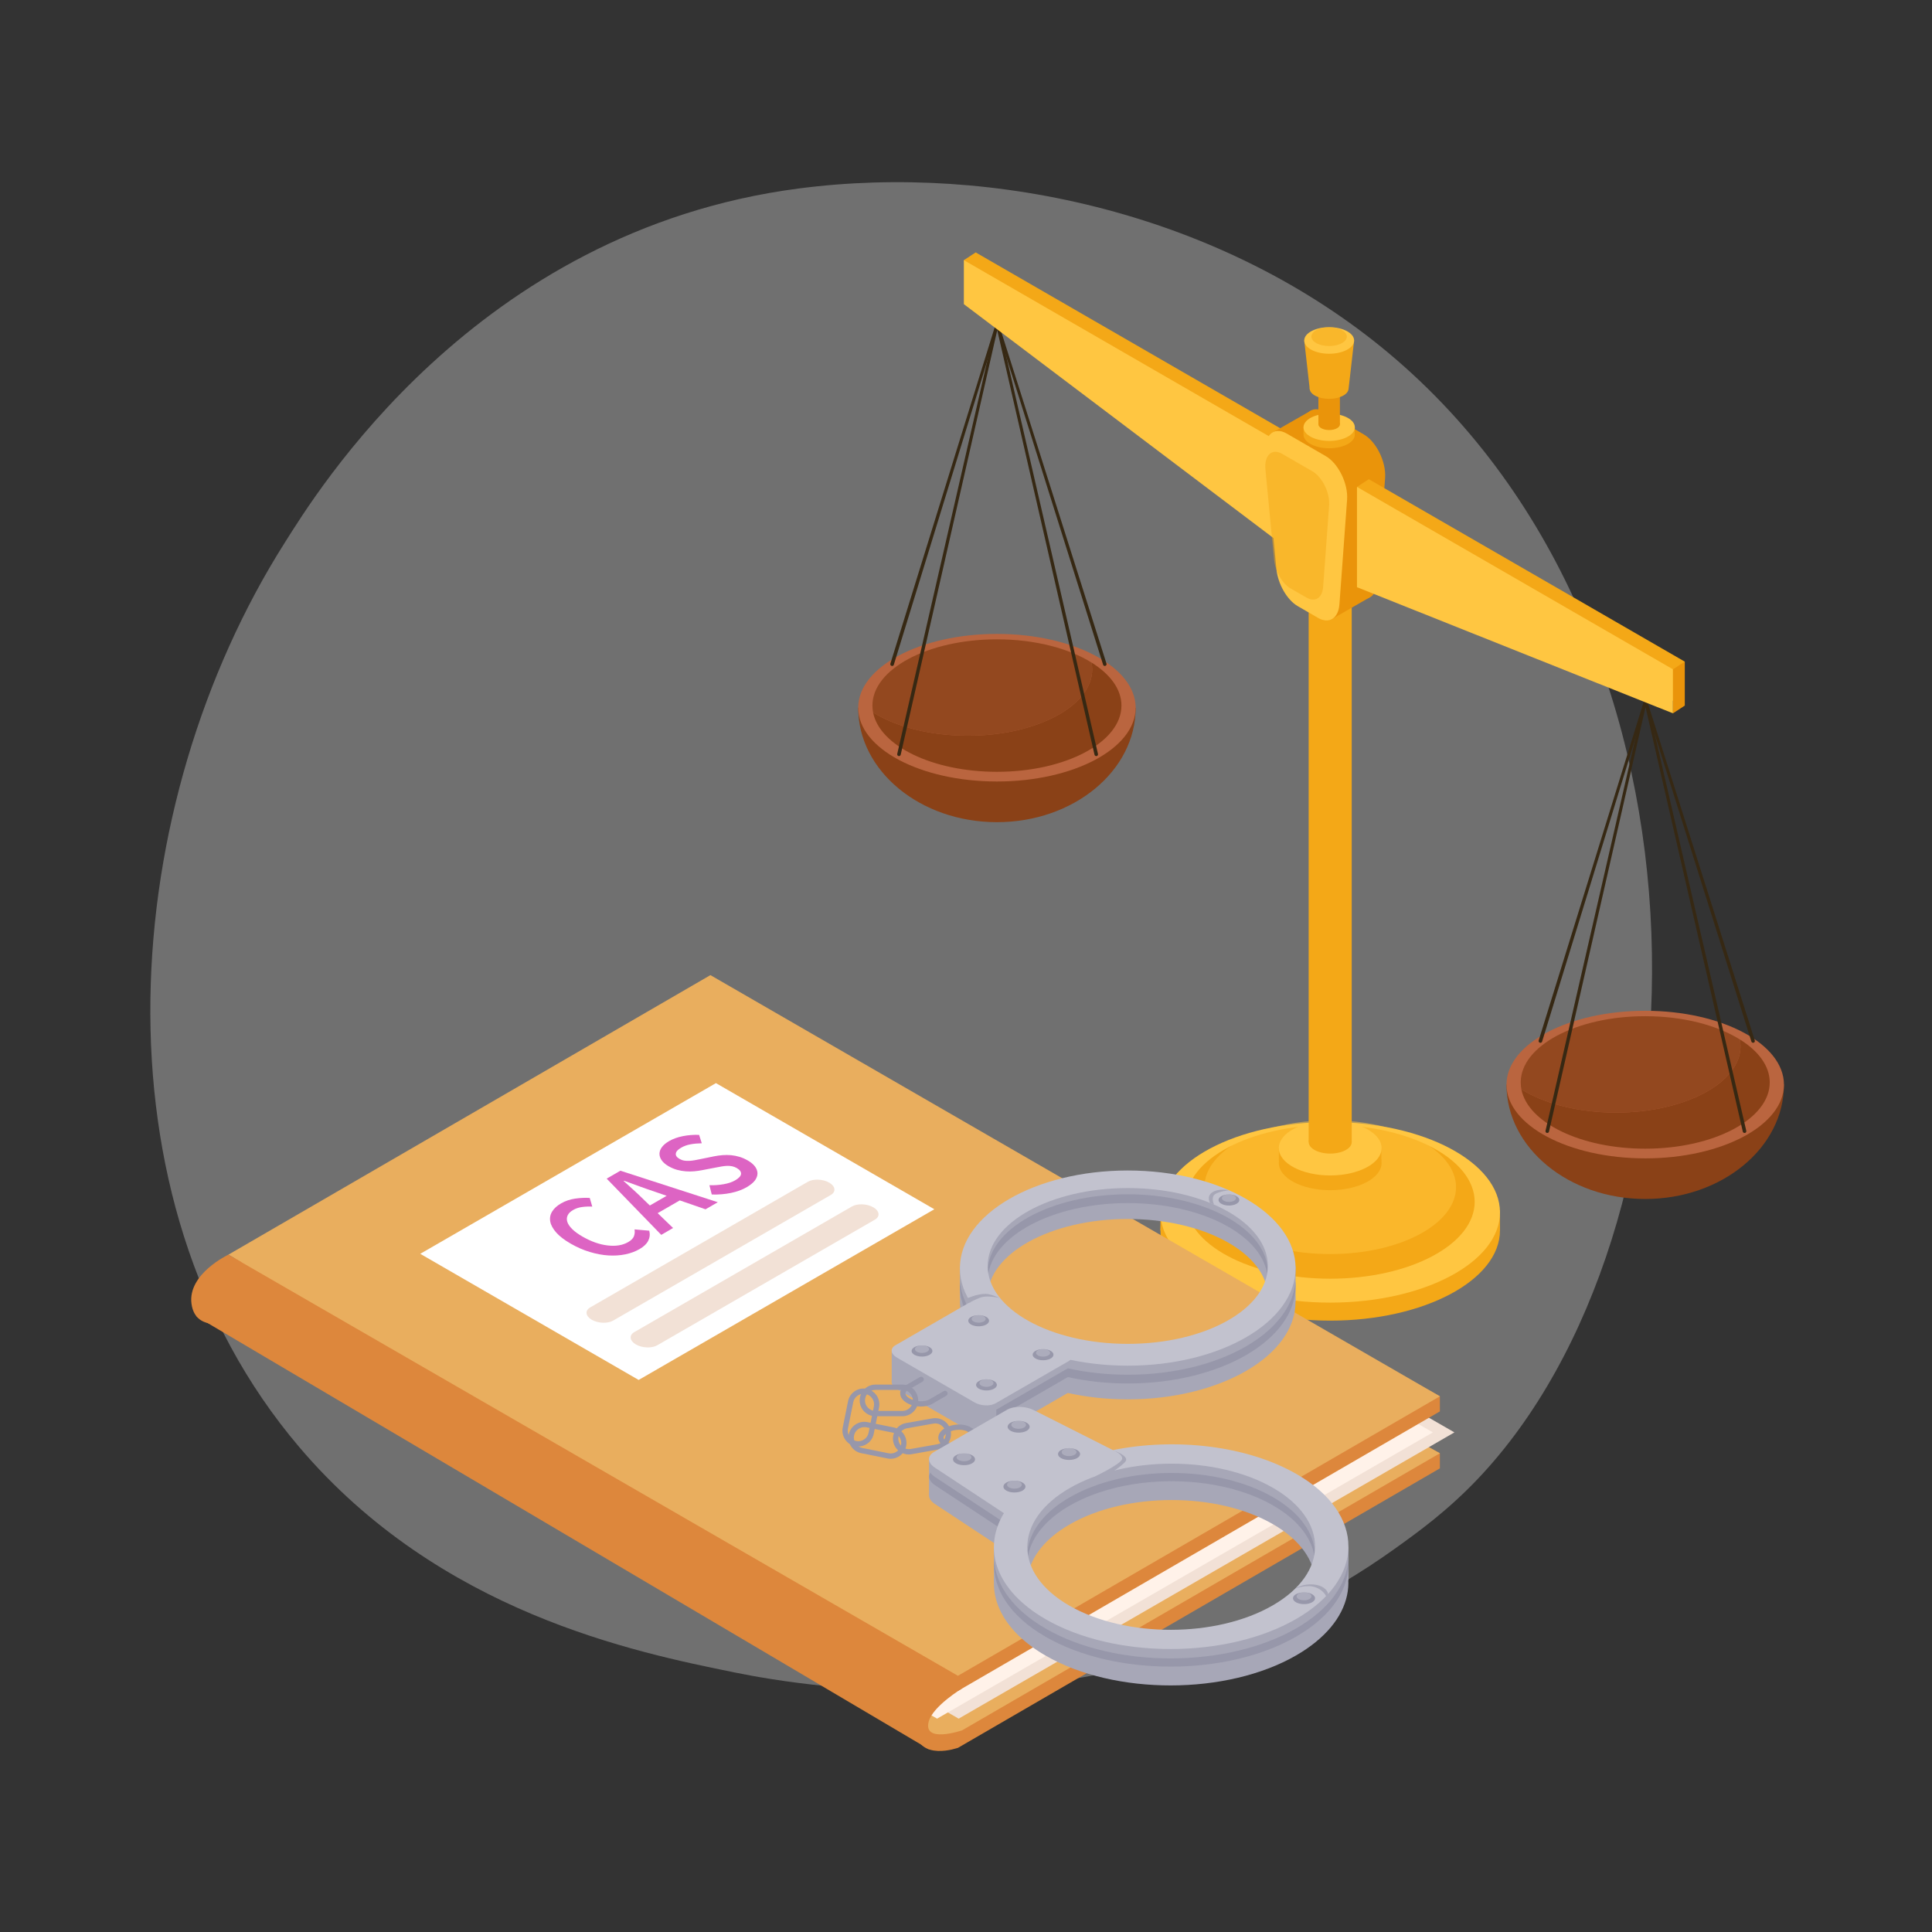 <?xml version="1.0" encoding="utf-8"?>
<!-- Generator: Adobe Illustrator 25.0.0, SVG Export Plug-In . SVG Version: 6.00 Build 0)  -->
<svg version="1.1" id="Illustration" xmlns="http://www.w3.org/2000/svg" xmlns:xlink="http://www.w3.org/1999/xlink" x="0px"
	 y="0px" viewBox="0 0 3710 3710" style="enable-background:new 0 0 3710 3710;" xml:space="preserve">
<rect x="0" y="0" width="3710" height="3710" fill="#333333" stroke="none"/>
<style type="text/css">
	.st0{opacity:0.3;fill:#FFFFFF;}
	.st1{fill:#8A4117;}
	.st2{fill:#BA653F;}
	.st3{opacity:0.8;fill:#8A4117;}
	.st4{fill:#362813;}
	.st5{fill:#F4A817;}
	.st6{fill:#FFC641;}
	.st7{opacity:0.5;fill:#FFC641;}
	.st8{fill:#EA940A;}
	.st9{opacity:0.5;fill:#F4A817;}
	.st10{fill:#DD873C;}
	.st11{fill:#E9AE5E;}
	.st12{fill:#F2E1D6;}
	.st13{fill:#FFF2E9;}
	.st14{fill:#FFFFFF;}
	.st15{opacity:0.63;}
	.st16{fill:#C909A0;}
	.st17{fill:#A7A7B7;}
	.st18{fill:#9797AA;}
	.st19{fill:#C2C2CE;}
	.st20{opacity:0.5;}
</style>
<path class="st0" d="M2838.2,2839.5c-59.2,62.3-115.2,102.5-159.5,134.3c-520.4,373.4-1136.1,264.5-1267,238
	c-193.2-39.2-566.8-115.1-836.8-432.7c-408.6-480.5-344.9-1237.4-28-1737.1c58-91.4,364.2-598.7,986.5-680
	C1910,312.7,2349.1,412,2667,678.4C3334.4,1237.5,3286.9,2367.1,2838.2,2839.5z"/>
<g>
	<g>
		<g>
			<path class="st1" d="M2892.9,2082.6c0,0.1,0,0.1,0,0.2c0,121.3,119.3,219.6,266.4,219.6c147.1,0,266.4-98.3,266.4-219.6
				c0-0.1,0-0.1,0-0.2H2892.9z"/>
			<path class="st2" d="M3159.3,1941c-147.1,0-266.4,63.4-266.4,141.7c0,78.2,119.3,141.7,266.4,141.7
				c147.1,0,266.4-63.4,266.4-141.7C3425.6,2004.4,3306.4,1941,3159.3,1941z"/>
			<g>
				<path class="st1" d="M3341,1996c0.9,4.4,1.3,8.8,1.3,13.3c0,70.2-107.1,127.2-239.1,127.2c-72.8,0-137.9-17.4-181.7-44.6
					c12.5,64,114.2,113.9,237.8,113.9c132.1,0,239.1-57,239.1-127.2C3398.4,2047,3376.7,2018.2,3341,1996z"/>
				<path class="st3" d="M3342.3,2009.3c0-4.5-0.5-8.9-1.3-13.3c-43.9-27.3-108.9-44.6-181.7-44.6c-132.1,0-239.1,56.9-239.1,127.2
					c0,4.5,0.5,8.9,1.3,13.3c43.9,27.3,108.9,44.6,181.7,44.6C3235.2,2136.5,3342.3,2079.5,3342.3,2009.3z"/>
			</g>
		</g>
		<g>
			<path class="st4" d="M2958,2002.5c-0.4,0-0.9-0.1-1.3-0.3c-1.7-0.7-2.6-2.7-1.9-4.5l205.1-661.4l209.7,661.4
				c0.7,1.7-0.1,3.7-1.8,4.5c-1.8,0.7-3.8-0.1-4.5-1.8l-203.3-646.3l-198.8,646.3C2960.6,2001.7,2959.3,2002.5,2958,2002.5z"/>
		</g>
		<g>
			<path class="st4" d="M3350,2175.6c-1.5,0-2.9-1-3.3-2.5l-186.8-815.4l-185.4,815.4c-0.5,1.8-2.4,2.9-4.2,2.4
				c-1.8-0.5-2.9-2.4-2.4-4.2l192-838.4l193.4,838.4c0.5,1.8-0.5,3.7-2.3,4.2C3350.7,2175.5,3350.3,2175.6,3350,2175.6z"/>
		</g>
	</g>
	<g>
		<g>
			<path class="st1" d="M1648,1359c0,0.1,0,0.1,0,0.2c0,121.3,119.3,219.6,266.4,219.6c147.1,0,266.4-98.3,266.4-219.6
				c0-0.1,0-0.1,0-0.2H1648z"/>
			<path class="st2" d="M1914.4,1217.3c-147.1,0-266.4,63.4-266.4,141.7c0,78.2,119.3,141.7,266.4,141.7
				c147.1,0,266.4-63.4,266.4-141.7C2180.7,1280.7,2061.5,1217.3,1914.4,1217.3z"/>
			<g>
				<path class="st1" d="M2096.1,1272.3c0.8,4.4,1.3,8.8,1.3,13.3c0,70.2-107.1,127.2-239.1,127.2c-72.8,0-137.9-17.4-181.7-44.6
					c12.5,64,114.2,113.9,237.8,113.9c132.1,0,239.1-57,239.1-127.2C2153.5,1323.3,2131.8,1294.6,2096.1,1272.3z"/>
				<path class="st3" d="M2097.4,1285.6c0-4.5-0.5-8.9-1.3-13.3c-43.9-27.3-108.9-44.6-181.7-44.6c-132.1,0-239.1,56.9-239.1,127.2
					c0,4.5,0.5,8.9,1.3,13.3c43.9,27.3,108.9,44.6,181.7,44.6C1990.3,1412.8,2097.4,1355.8,2097.4,1285.6z"/>
			</g>
		</g>
		<g>
			<path class="st4" d="M1713.1,1278.9c-0.4,0-0.9-0.1-1.3-0.3c-1.7-0.7-2.6-2.7-1.9-4.5L1915,612.7l209.7,661.4
				c0.7,1.7-0.1,3.7-1.8,4.5c-1.8,0.7-3.8-0.1-4.5-1.8l-203.3-646.3l-198.8,646.3C1715.7,1278.1,1714.4,1278.9,1713.1,1278.9z"/>
		</g>
		<g>
			<path class="st4" d="M2105.1,1451.9c-1.5,0-2.9-1-3.3-2.5L1915,634l-185.4,815.4c-0.5,1.8-2.4,2.9-4.2,2.4
				c-1.8-0.5-2.9-2.4-2.4-4.2l192-838.4l193.4,838.4c0.5,1.8-0.5,3.7-2.3,4.2C2105.8,1451.9,2105.5,1451.9,2105.1,1451.9z"/>
		</g>
	</g>
	<g>
		<polygon class="st5" points="1873.6,569.3 2480.3,1027.7 2480.3,835 1873.6,484.7 1850.9,499.6 		"/>
		<polygon class="st6" points="1850.9,584.1 2457.7,1042.5 2457.7,849.8 1850.9,499.6 		"/>
		<g>
			<g>
				<path class="st5" d="M2554.4,2189.2c-180,0-326,77.6-326,173.4c0,95.8,145.9,173.4,326,173.4c180,0,326-77.6,326-173.4
					C2880.3,2266.8,2734.4,2189.2,2554.4,2189.2z"/>
				<rect x="2228.4" y="2323.4" class="st5" width="652" height="39.2"/>
				<path class="st6" d="M2554.4,2154.6c-180,0-326,77.6-326,173.4c0,95.8,145.9,173.4,326,173.4c180,0,326-77.6,326-173.4
					C2880.3,2232.2,2734.4,2154.6,2554.4,2154.6z"/>
			</g>
			<path class="st5" d="M2554.4,2160.3c-153.2,0-277.4,66.1-277.4,147.6c0,81.5,124.2,147.6,277.4,147.6
				c153.2,0,277.4-66.1,277.4-147.6C2831.8,2226.4,2707.6,2160.3,2554.4,2160.3z"/>
			<path class="st7" d="M2554.4,2151.2c-133.4,0-241.6,57.5-241.6,128.5c0,71,108.2,128.5,241.6,128.5
				c133.4,0,241.6-57.5,241.6-128.5C2796,2208.7,2687.8,2151.2,2554.4,2151.2z"/>
		</g>
		<g>
			<path class="st5" d="M2554.4,2180.5c-54.5,0-98.7,23.5-98.7,52.5c0,29,44.2,52.5,98.7,52.5c54.5,0,98.7-23.5,98.7-52.5
				C2653,2204,2608.8,2180.5,2554.4,2180.5z"/>
			<rect x="2455.7" y="2204.7" class="st5" width="196.9" height="24"/>
			<path class="st6" d="M2554.4,2152.2c-54.5,0-98.7,23.5-98.7,52.5c0,29,44.2,52.5,98.7,52.5c54.5,0,98.7-23.5,98.7-52.5
				C2653,2175.7,2608.8,2152.2,2554.4,2152.2z"/>
			<path class="st5" d="M2554.4,2171.2c-22.8,0-41.3,9.8-41.3,22c0,12.1,18.5,22,41.3,22c22.8,0,41.3-9.8,41.3-22
				C2595.7,2181.1,2577.2,2171.2,2554.4,2171.2z"/>
		</g>
		<rect x="2513" y="1117.4" class="st5" width="82.7" height="1075.3"/>
		<path class="st6" d="M2554.4,1095.4c-22.8,0-41.3,9.8-41.3,22c0,12.1,18.5,22,41.3,22c22.8,0,41.3-9.8,41.3-22
			C2595.7,1105.3,2577.2,1095.4,2554.4,1095.4z"/>
		<g>
			<g>
				<path class="st8" d="M2565,1122.3l38.9,22.5c21.3,12.3,39.1,1,41.1-26.1l14.8-200.8c2.3-30.9-16.8-69.8-41.1-83.8l-74.9-43.3
					c-25-14.4-44.2,3.8-40.9,38.8l21.2,221.5C2526.9,1080,2544.4,1110.4,2565,1122.3z"/>
				<polygon class="st8" points="2445.1,829.8 2517.9,788.2 2629.4,1147.6 2556.4,1189.5 				"/>
				<path class="st6" d="M2492.1,1164l38.9,22.5c21.3,12.3,39.1,1,41.1-26.1l14.7-200.8c2.3-30.9-16.8-69.8-41.1-83.8l-74.9-43.3
					c-25-14.4-44.2,3.8-40.9,38.8l21.2,221.5C2454,1121.7,2471.5,1152.1,2492.1,1164z"/>
				<path class="st9" d="M2478.4,1130l30.4,17.5c16.6,9.6,30.5,0.8,32-20.4l11.5-156.6c1.8-24.1-13.1-54.4-32-65.4l-58.4-33.7
					c-19.5-11.2-34.5,3-31.9,30.2l16.6,172.8C2448.7,1097,2462.3,1120.8,2478.4,1130z"/>
			</g>
			<g>
				<path class="st5" d="M2552.4,808.4c-27.2,0-49.3,11.7-49.3,26.2c0,14.5,22.1,26.2,49.3,26.2c27.2,0,49.3-11.7,49.3-26.2
					C2601.7,820.2,2579.7,808.4,2552.4,808.4z"/>
				<rect x="2503.1" y="820.5" class="st5" width="98.5" height="12"/>
				<path class="st6" d="M2552.4,794.3c-27.2,0-49.3,11.7-49.3,26.2c0,14.5,22.1,26.2,49.3,26.2c27.2,0,49.3-11.7,49.3-26.2
					C2601.7,806,2579.7,794.3,2552.4,794.3z"/>
				<path class="st8" d="M2552.4,803.8c-11.4,0-20.7,4.9-20.7,11c0,6.1,9.3,11,20.7,11c11.4,0,20.7-4.9,20.7-11
					C2573.1,808.7,2563.8,803.8,2552.4,803.8z"/>
				<rect x="2531.7" y="684.6" class="st8" width="41.3" height="130.2"/>
				<path class="st6" d="M2552.4,673.6c-11.4,0-20.7,4.9-20.7,11c0,6.1,9.3,11,20.7,11c11.4,0,20.7-4.9,20.7-11
					C2573.1,678.5,2563.8,673.6,2552.4,673.6z"/>
				<ellipse class="st5" cx="2552.3" cy="746.1" rx="37.3" ry="19.8"/>
				<polygon class="st5" points="2589.6,747.2 2515.1,747.4 2504.5,653.8 2600.3,653.8 				"/>
				<path class="st6" d="M2552.4,628.3c-26.5,0-47.9,11.4-47.9,25.5c0,14.1,21.4,25.5,47.9,25.5c26.5,0,47.9-11.4,47.9-25.5
					C2600.3,639.7,2578.9,628.3,2552.4,628.3z"/>
				<path class="st9" d="M2552.3,628.3c-18.8,0-34,8.1-34,18.1c0,10,15.2,18.1,34,18.1s34-8.1,34-18.1
					C2586.3,636.4,2571.1,628.3,2552.3,628.3z"/>
			</g>
		</g>
		<polygon class="st5" points="3235.2,1355 2628.5,1112.8 2605.8,935 2628.5,920.2 3235.2,1270.5 		"/>
		<polygon class="st6" points="3212.6,1369.8 2605.8,1127.6 2605.8,935 3212.6,1285.3 		"/>
		<polygon class="st8" points="3212.6,1285.3 3212.6,1369.8 3235.2,1355 3235.2,1270.5 		"/>
	</g>
</g>
<g>
	<polygon class="st10" points="1839.5,3356.4 438.6,2547.6 430.2,2521.4 1364.2,2010.9 2765,2790.7 2765,2819.7 	"/>
	<polygon class="st11" points="1816.1,3351.8 415.2,2543 1340.8,2006.2 2765,2790.7 1847.1,3323 	"/>
	<g>
		<polygon class="st12" points="423.9,2485.2 1840.9,3300.3 2792.9,2750.6 1376,1935.5 		"/>
	</g>
	<g>
		<polygon class="st13" points="382.5,2485.2 1799.5,3300.3 2751.5,2750.6 1334.6,1935.5 		"/>
	</g>
	<polygon class="st10" points="1839.5,3247.1 438.6,2438.3 451,2416.4 1364.2,1901.5 2765,2681.3 2765,2710.3 	"/>
	<polygon class="st11" points="1839.5,3218 438.6,2409.3 1364.2,1872.5 2765,2681.3 	"/>
	<path class="st10" d="M1830.3,3227.2l16.7,15.4c0,0-55.6,33.7-63.6,63.2c-11.5,42.7,63.6,17.1,63.6,17.1l-7.6,33.4
		c0,0-74.5,27.1-82.2-33.1C1749.8,3266.1,1830.3,3227.2,1830.3,3227.2z"/>
	<path class="st10" d="M438.6,2409.3l24.6,14.2c0,0-61.4,32.9-69.3,62.4c-11.5,42.7,63.6,17.1,63.6,17.1l-7.6,33.4
		c0,0-74.5,27.1-82.2-33.1C360.3,2446.1,438.6,2409.3,438.6,2409.3z"/>
	<path class="st10" d="M378,2528.4l1406.3,830.9c0,0,1.5-17.2,0-18.5c-1.5-1.3-16.2-33.6-16.2-33.6l33.9-41.1l34.1-33.6
		L438.6,2427.2c0,0-24.5,13.7-43.4,34.8C367.2,2493.3,378,2528.4,378,2528.4z"/>
	<polygon class="st14" points="807,2407.7 1226.4,2649.9 1794.2,2322.1 1374.8,2079.9 	"/>
	<g class="st15">
		<path class="st16" d="M1228.1,2398.6c-8,4.6-17.1,8-27.3,10.1c-10.2,2.1-21.1,2.8-32.6,2.1c-11.5-0.7-23.4-3-35.8-6.7
			c-12.3-3.7-24.5-9-36.6-16c-11.9-6.9-21.1-13.9-27.5-21.1c-6.4-7.2-10.3-14.2-11.6-21c-1.3-6.8-0.2-13.2,3.4-19.2
			c3.6-6,9.4-11.4,17.4-16c8-4.6,16.9-7.6,26.8-9.1c9.9-1.4,19.3-1.9,28.2-1.3l4.8,16.6c-7.2-0.3-13.9,0-20.1,0.9
			c-6.2,0.9-11.7,2.8-16.6,5.6c-5.2,3-8.7,6.4-10.5,10.3c-1.9,3.9-2.1,8.1-0.7,12.5c1.4,4.4,4.5,9.1,9.3,13.8
			c4.8,4.8,11.3,9.5,19.5,14.3c16.7,9.6,32.8,15.4,48.6,17.2c15.7,1.9,28.9-0.3,39.6-6.5c5.7-3.3,9.3-7,10.9-11.1
			c1.6-4.1,2-8.5,1.2-13.2l28.3,2.5c1.7,6.9,1,13.4-2,19.3C1241.8,2388.6,1236.2,2393.9,1228.1,2398.6z"/>
		<path class="st16" d="M1269.8,2371.3L1165,2263.3l26.3-15.2l187.1,60.5l-23.6,13.6l-49.4-17.1l-42.5,24.5l29.6,28.5L1269.8,2371.3
			z M1234.5,2302l13.4,12.9l32.3-18.6l-22.3-7.7c-9.8-3.3-19.7-6.7-29.8-10.4c-10-3.6-20-7.3-29.8-10.9l-0.8,0.5
			c6.4,5.8,12.7,11.5,19,17.2C1222.8,2290.7,1228.8,2296.4,1234.5,2302z"/>
		<path class="st16" d="M1433.8,2279.8c-8.5,4.9-18.6,8.6-30.2,11c-11.6,2.4-23.9,3.4-36.8,3l-4.5-17.8c9.4,0.2,18.6-0.4,27.4-2
			c8.9-1.6,16.2-4,22-7.4c7.2-4.2,11-8.3,11.3-12.4c0.3-4.1-2.4-7.8-8-11.1c-3-1.7-6-2.9-9-3.5c-3.1-0.6-6.2-0.9-9.5-0.8
			c-3.3,0.1-6.8,0.5-10.5,1.1c-3.7,0.6-7.7,1.3-11.9,2.2l-26.1,5c-4.6,0.9-9.5,1.6-14.8,2.1c-5.3,0.5-10.7,0.5-16.2,0.1
			c-5.6-0.4-11.2-1.4-16.8-2.9c-5.7-1.6-11.1-3.9-16.5-7c-5.8-3.4-10.1-7.1-13-11.2c-2.9-4.1-4.3-8.3-4.3-12.6
			c0-4.3,1.6-8.6,4.7-12.8c3.1-4.2,7.8-8.1,14-11.7c7.3-4.2,16.1-7.4,26.3-9.4c10.2-2,20.5-2.8,31.1-2.4l5.1,16.1
			c-8,0.2-15.3,0.8-21.9,2.1c-6.6,1.2-12.6,3.4-18,6.6c-6.1,3.5-9.4,7.2-9.9,11c-0.6,3.9,1.8,7.3,7.2,10.4c2.8,1.6,5.8,2.7,8.9,3.2
			c3.1,0.5,6.4,0.7,9.8,0.5c3.4-0.2,7-0.6,10.7-1.3c3.7-0.7,7.5-1.4,11.2-2.2l25.5-5.2c5.5-1.1,11-1.9,16.5-2.3
			c5.5-0.4,10.9-0.4,16.3,0.1c5.4,0.5,10.8,1.6,16.2,3.2c5.4,1.6,10.7,4,16.1,7.1c5.9,3.4,10.5,7.3,13.6,11.4
			c3.1,4.2,4.7,8.6,4.8,13.1c0,4.5-1.6,9.1-4.9,13.7C1446.1,2271.4,1440.8,2275.7,1433.8,2279.8z"/>
	</g>
	<path class="st12" d="M1177.3,2536l418-241.3c10.5-6,9.1-16.7-2.9-23.7l0,0c-12.1-7-30.5-7.7-41-1.7l-418,241.3
		c-10.5,6-9.1,16.7,2.9,23.7l0,0C1148.4,2541.3,1166.8,2542,1177.3,2536z"/>
	<path class="st12" d="M1262,2583.4l418-241.3c10.5-6,9.1-16.7-2.9-23.7l0,0c-12.1-7-30.5-7.7-41-1.7l-418,241.3
		c-10.5,6-9.1,16.7,2.9,23.7l0,0C1233.1,2588.7,1251.5,2589.4,1262,2583.4z"/>
</g>
<g>
	<g>
		<g>
			<rect x="1712.3" y="2594.2" class="st17" width="78.3" height="59.5"/>
		</g>
		<path class="st17" d="M2165.6,2265.5c-178,0-322.3,130.8-322.3,234.3c0,21.8,6.5,42.7,18.2,62.1c-0.9,0.4-1.8,0.7-2.6,1.2
			l-139.6,80.6c-10.4,6-9.1,16.5,2.9,23.4l149.1,86.1c12,6.9,30.2,7.7,40.6,1.7l138.6-80c35.7,7.9,74.5,12.3,115,12.3
			c178,0,322.3-83.9,322.3-187.4C2487.9,2396.3,2343.6,2265.5,2165.6,2265.5z M2167.1,2601.4c-148.6,0-270.5-28.4-270.5-111
			c0-82.6,120.4-149.6,269-149.6c148.6,0,269,67,269,149.6C2434.6,2572.9,2315.7,2601.4,2167.1,2601.4z"/>
		<g>
			<path class="st18" d="M2165.6,2310.3c143.4,0,260.6,62.4,268.5,141.1c0.3-2.7,0.5-5.5,0.5-8.4c0-82.6-120.4-149.6-269-149.6
				c-148.6,0-269,67-269,149.6c0,2.8,0.2,5.6,0.5,8.3C1905,2372.7,2022.2,2310.3,2165.6,2310.3z"/>
		</g>
		<g>
			<rect x="1843.3" y="2431.1" class="st17" width="25.5" height="61.9"/>
		</g>
		<g>
			<rect x="2462.4" y="2431.1" class="st17" width="25.5" height="67.7"/>
		</g>
		<g>
			<g>
				<path class="st19" d="M2165.6,2247.7c-178,0-322.3,83.9-322.3,187.4c0,103.5,144.3,187.4,322.3,187.4
					c178,0,322.3-83.9,322.3-187.4C2487.9,2331.6,2343.6,2247.7,2165.6,2247.7z M2165.6,2580.6c-148.6,0-269-67-269-149.6
					c0-82.6,120.4-149.6,269-149.6c148.6,0,269,67,269,149.6C2434.6,2513.7,2314.2,2580.6,2165.6,2580.6z"/>
			</g>
		</g>
		<path class="st18" d="M1861.5,2514.6c-10.2-16.9-16.4-34.8-17.9-53.5c-0.2,2.8-0.4,5.5-0.4,8.2c0,17,4,33.4,11.2,49l4.4-2.5
			C1859.7,2515.3,1860.6,2515,1861.5,2514.6z"/>
		<path class="st18" d="M2487.5,2460.9c-7.5,99.6-148.8,179-321.9,179c-40.5,0-79.3-4.4-115-12.3l-137.5,79.4v16.8l137.5-79.4
			c35.7,7.9,74.5,12.3,115,12.3c178,0,322.3-83.9,322.3-187.4C2487.9,2466.6,2487.7,2463.7,2487.5,2460.9z"/>
		<g>
			<path class="st19" d="M2051.5,2614.1l-139.6,80.6c-10.4,6-28.6,5.3-40.6-1.7l-149.1-86.1c-12-6.9-13.3-17.4-2.9-23.5l139.6-80.6
				c10.4-6,28.6-5.3,40.6,1.7l149.1,86.1C2060.6,2597.6,2062,2608.1,2051.5,2614.1z"/>
		</g>
		<g>
			<g>
				<path class="st18" d="M1770.5,2583.6c-11.1,0-20,4.8-20,10.7s9,10.7,20,10.7c11.1,0,20-4.8,20-10.7S1781.6,2583.6,1770.5,2583.6
					z"/>
			</g>
			<g class="st20">
				<path class="st19" d="M1770.5,2583.6c-7.4,0-13.5,3.2-13.5,7.2c0,4,6,7.2,13.5,7.2c7.4,0,13.5-3.2,13.5-7.2
					C1784,2586.8,1778,2583.6,1770.5,2583.6z"/>
			</g>
		</g>
		<g>
			<g>
				<path class="st18" d="M1879.3,2525.5c-11.1,0-20,4.8-20,10.7s9,10.7,20,10.7c11.1,0,20-4.8,20-10.7S1890.3,2525.5,1879.3,2525.5
					z"/>
			</g>
			<g class="st20">
				<path class="st19" d="M1879.3,2525.5c-7.4,0-13.5,3.2-13.5,7.2c0,4,6,7.2,13.5,7.2c7.4,0,13.5-3.2,13.5-7.2
					C1892.7,2528.7,1886.7,2525.5,1879.3,2525.5z"/>
			</g>
		</g>
		<g>
			<g>
				<path class="st18" d="M1894.3,2648.7c-11.1,0-20,4.8-20,10.7c0,5.9,9,10.7,20,10.7s20-4.8,20-10.7
					C1914.3,2653.5,1905.4,2648.7,1894.3,2648.7z"/>
			</g>
			<g class="st20">
				<path class="st19" d="M1894.3,2648.7c-7.4,0-13.5,3.2-13.5,7.2c0,4,6,7.2,13.5,7.2c7.4,0,13.5-3.2,13.5-7.2
					C1907.8,2652,1901.7,2648.7,1894.3,2648.7z"/>
			</g>
		</g>
		<g>
			<g>
				<path class="st18" d="M2003,2590.7c-11.1,0-20,4.8-20,10.7c0,5.9,9,10.7,20,10.7c11.1,0,20-4.8,20-10.7
					C2023.1,2595.5,2014.1,2590.7,2003,2590.7z"/>
			</g>
			<g class="st20">
				<ellipse class="st19" cx="2003" cy="2597.9" rx="13.5" ry="7.2"/>
			</g>
		</g>
		<g>
			<g>
				<path class="st18" d="M2359.9,2293.6c-11.1,0-20,4.8-20,10.7c0,5.9,9,10.7,20,10.7c11.1,0,20-4.8,20-10.7
					C2379.9,2298.4,2371,2293.6,2359.9,2293.6z"/>
			</g>
			<g class="st20">
				<ellipse class="st19" cx="2359.9" cy="2300.8" rx="13.5" ry="7.2"/>
			</g>
		</g>
		<g>
			<path class="st17" d="M1892.7,2484.6c-17.3-0.1-36.7,9.1-36.7,9.1l6.2,7.5c1-0.6,17.1-9.4,25.6-10.9c12.4-2.3,31.8,2.2,31.8,2.2
				S1902.5,2484.7,1892.7,2484.6z"/>
		</g>
		<g>
			<path class="st17" d="M2359.9,2285.6c0,0-19.6-4.1-31.8,3.9c-12.1,7.9-4.3,20.6-4.3,20.6l7.5,3.1c0,0-6.4-13.8,1.4-19.6
				C2340.5,2287.8,2359.9,2285.6,2359.9,2285.6z"/>
		</g>
	</g>
	<g>
		<g>
			<path class="st18" d="M1882.8,2809.6c-7.9,0-15.5-1.7-21.3-5l-49.7-28.7c-6.4-3.7-10-9.1-10-15.2c0-7,4.8-13.7,13.1-18.5
				c14.4-8.3,35.6-9.1,48.2-1.8l49.7,28.7c6.4,3.7,10,9.1,10,15.2c0,7-4.8,13.7-13.1,18.5
				C1901.9,2807.3,1892.1,2809.6,1882.8,2809.6z M1841.8,2745.6c-7.6,0-15.7,1.8-21.9,5.4c-5,2.9-8,6.5-8,9.7c0,3,2.7,5.1,4.9,6.4
				l49.7,28.7c9.5,5.5,26.9,4.7,38.1-1.8c5-2.9,8-6.5,8-9.7c0-3-2.7-5.1-4.9-6.4l-49.7-28.7
				C1853.7,2746.7,1847.9,2745.6,1841.8,2745.6z"/>
		</g>
	</g>
	<g>
		<g>
			<path class="st18" d="M1768.6,2701c-9.3,0-19.1-2.3-26.9-6.8c-8.3-4.8-13.1-11.5-13.1-18.5c0-6.1,3.5-11.5,10-15.2l27.9-16.1
				c2.4-1.4,5.5-0.6,6.9,1.9c1.4,2.4,0.6,5.5-1.9,6.9l-27.9,16.1c-2.2,1.3-4.9,3.4-4.9,6.4c0,3.2,3,6.8,8,9.7
				c11.1,6.4,28.6,7.3,38.1,1.8l27.3-15.8c2.4-1.4,5.5-0.6,6.9,1.9c1.4,2.4,0.6,5.5-1.9,6.9L1790,2696
				C1784.2,2699.3,1776.6,2701,1768.6,2701z"/>
		</g>
	</g>
	<g>
		<path class="st18" d="M1732.8,2719.6h-51.6c-16.7,0-30.4-13.6-30.4-30.4c0-16.7,13.6-30.4,30.4-30.4h51.6
			c16.7,0,30.4,13.6,30.4,30.4C1763.2,2705.9,1749.5,2719.6,1732.8,2719.6z M1681.2,2669c-11.1,0-20.2,9.1-20.2,20.2
			c0,11.1,9.1,20.2,20.2,20.2h51.6c11.1,0,20.2-9.1,20.2-20.2c0-11.1-9.1-20.2-20.2-20.2H1681.2z"/>
	</g>
	<g>
		<path class="st18" d="M1648.1,2777.7c-2,0-4-0.2-6-0.6c-7.9-1.6-14.8-6.2-19.3-13c-4.5-6.8-6.1-14.9-4.5-22.8l10.2-50.6
			c3.3-16.4,19.3-27.1,35.8-23.7c16.4,3.3,27.1,19.4,23.7,35.8l-10.2,50.6c-1.6,7.9-6.2,14.8-13,19.3
			C1659.8,2775.9,1654,2777.7,1648.1,2777.7z M1658.3,2676.5c-9.4,0-17.9,6.6-19.8,16.2l-10.2,50.6c-1.1,5.3,0,10.6,3,15.2
			c3,4.5,7.5,7.6,12.8,8.7c11,2.2,21.6-4.9,23.8-15.8l10.2-50.6c1.1-5.3,0-10.6-3-15.2c-3-4.5-7.5-7.6-12.8-8.7
			C1660.9,2676.7,1659.6,2676.5,1658.3,2676.5z"/>
	</g>
	<g>
		<path class="st18" d="M1710.3,2801.3c-2,0-4-0.2-6-0.6l-50.6-10.2c-7.9-1.6-14.8-6.2-19.3-13c-4.5-6.8-6.1-14.9-4.5-22.8
			c1.6-7.9,6.2-14.8,13-19.3c6.8-4.5,14.9-6.1,22.8-4.5l50.6,10.2c16.4,3.3,27.1,19.4,23.8,35.8
			C1737.2,2791.3,1724.5,2801.3,1710.3,2801.3z M1659.8,2740.5c-3.9,0-7.8,1.2-11.2,3.4c-4.5,3-7.6,7.5-8.6,12.8
			c-1.1,5.3,0,10.6,3,15.2c3,4.5,7.5,7.6,12.8,8.6l50.6,10.2c5.2,1.1,10.6,0,15.2-3c4.5-3,7.6-7.5,8.7-12.8
			c2.2-10.9-4.9-21.6-15.8-23.8l-50.6-10.2C1662.4,2740.6,1661.1,2740.5,1659.8,2740.5z"/>
	</g>
	<g>
		<path class="st18" d="M1745.1,2793c-6.2,0-12.2-1.9-17.4-5.5c-6.7-4.7-11.1-11.6-12.5-19.6c-1.4-8,0.4-16,5-22.7
			c4.7-6.7,11.6-11.1,19.6-12.5l50.8-9c8-1.4,16,0.4,22.7,5c6.7,4.7,11.1,11.6,12.5,19.6c1.4,8-0.4,16-5,22.7
			c-4.7,6.7-11.6,11.1-19.6,12.5l-50.8,9C1748.7,2792.8,1746.9,2793,1745.1,2793z M1796,2733.4c-1.2,0-2.4,0.1-3.5,0.3l-50.8,9
			c-5.3,0.9-9.9,3.9-13,8.3c-3.1,4.4-4.3,9.8-3.4,15.1c1.9,11,12.5,18.3,23.4,16.4l50.8-9c5.3-0.9,9.9-3.9,13-8.3
			c3.1-4.4,4.3-9.8,3.4-15.1c-0.9-5.3-3.9-9.9-8.3-13C1804.1,2734.7,1800.1,2733.4,1796,2733.4z"/>
	</g>
	<g>
		<g>
			<g>
				<path class="st17" d="M1927.8,2975.5l-132.8-87.6c-14-9.2-14.7-22.2-1.7-29.7l63.5-36.7l13.8-8l63.5-36.7
					c13-7.5,35.4-7.1,51.4,1l94.8,43.1c48.3-9.8,160.5-24,210.9-20.8c74.2,4.7,147.2,25.6,203.9,58.4c21.4,12.3,34.3,68.2,48.7,82.6
					c75.3,75.1,57.1,173.1-54.6,237.6c-133.2,76.9-348.7,77.1-481.4,0.5C1912.6,3124.2,1885.9,3044.5,1927.8,2975.5z M2436.6,3115.6
					c55.1-31.8,89.6-36.6,88.7-78.3c-0.9-40-27.8-79.8-80.6-110.3c-107.7-62.2-282.6-62-390.7,0.4c-46.7,26.9-73.2,61.1-79.7,96.2
					c-8.5,46.2,14.1,47.8,75.3,83.1c60,34.6,140.1,39.5,218.6,35.5C2330.7,3139,2388.7,3143.3,2436.6,3115.6z"/>
			</g>
			<g>
				<rect x="1784" y="2798.4" class="st17" width="59.3" height="72.7"/>
			</g>
			<g>
				<rect x="1908.6" y="2970.8" class="st17" width="36.5" height="66.5"/>
			</g>
			<g>
				<rect x="2553" y="2970.8" class="st17" width="36.5" height="63.8"/>
			</g>
			<g>
				<path class="st18" d="M2054,2891.3c108.1-62.4,283-62.6,390.7-0.4c49.7,28.7,76.4,65.6,80.1,103.2c0.3-2.7,0.5-5.6,0.4-8.8
					c-0.9-40-27.8-79.8-80.6-110.3c-107.7-62.2-282.6-62-390.7,0.4c-46.7,26.9-73.2,61.1-79.7,96.2c-1.8,9.5-2.1,17.1-1.2,23.5
					c0.3-2.4,0.7-5,1.2-7.7C1980.8,2952.3,2007.3,2918.2,2054,2891.3z"/>
				<path class="st18" d="M2489.3,3126.8c-133.2,76.9-348.7,77.1-481.4,0.5c-62.8-36.3-95.6-83.3-98.8-130.9
					c-3.8,52.9,29,106.4,98.8,146.7c132.7,76.6,348.3,76.4,481.4-0.5c70.2-40.5,103.5-94.3,99.8-147.3
					C2585.8,3043,2552.6,3090.2,2489.3,3126.8z"/>
				<path class="st18" d="M1795,2835.9c-3.8-2.5-6.5-5.2-8.3-8.1c-5.3,7.4-2.5,16.7,8.3,23.9l126.5,83.4c1.9-3.9,4-7.8,6.3-11.7
					L1795,2835.9z"/>
			</g>
			<g>
				<path class="st19" d="M1927.8,2905.7l-132.8-87.6c-14-9.2-14.7-22.2-1.7-29.7l63.5-36.7l13.8-8l63.5-36.7
					c13-7.5,35.4-7.1,51.4,1l151.7,76.6c119.6-24.2,257.6-8.8,352.9,46.2c132.7,76.6,132.3,201.1-0.9,278
					c-133.2,76.9-348.7,77.1-481.4,0.5C1912.6,3054.4,1885.9,2974.7,1927.8,2905.7z M2444,3082.8c108.1-62.4,108.4-163.4,0.7-225.6
					c-107.7-62.2-282.6-62-390.7,0.4c-108.1,62.4-108.4,163.4-0.7,225.6C2161,3145.4,2335.9,3145.2,2444,3082.8z"/>
			</g>
		</g>
		<g>
			<path class="st18" d="M1851.2,2791c-11.7,0-21.2,5-21.2,11.3c0,6.2,9.5,11.3,21.2,11.3c11.7,0,21.2-5,21.2-11.3
				C1872.4,2796,1862.9,2791,1851.2,2791z"/>
		</g>
		<g class="st20">
			<path class="st19" d="M1851.2,2790.8c-7.9,0-14.2,3.4-14.2,7.6c0,4.2,6.4,7.6,14.2,7.6c7.9,0,14.2-3.4,14.2-7.6
				C1865.5,2794.2,1859.1,2790.8,1851.2,2790.8z"/>
		</g>
		<g>
			<path class="st18" d="M1956.1,2728.5c-11.7,0-21.2,5-21.2,11.3c0,6.2,9.5,11.3,21.2,11.3s21.2-5,21.2-11.3
				C1977.3,2733.6,1967.8,2728.5,1956.1,2728.5z"/>
		</g>
		<g>
			<path class="st18" d="M1948,2843.4c-11.7,0-21.2,5-21.2,11.3s9.5,11.3,21.2,11.3c11.7,0,21.2-5,21.2-11.3
				S1959.7,2843.4,1948,2843.4z"/>
		</g>
		<g class="st20">
			<path class="st19" d="M1956.1,2728.5c-7.9,0-14.2,3.4-14.2,7.6c0,4.2,6.4,7.6,14.2,7.6c7.9,0,14.2-3.4,14.2-7.6
				C1970.3,2731.9,1964,2728.5,1956.1,2728.5z"/>
		</g>
		<g>
			<g>
				<path class="st18" d="M2052.9,2780.9c-11.7,0-21.2,5-21.2,11.3s9.5,11.3,21.2,11.3c11.7,0,21.2-5,21.2-11.3
					S2064.5,2780.9,2052.9,2780.9z"/>
			</g>
			<g class="st20">
				<path class="st19" d="M2052.9,2780.9c-7.9,0-14.2,3.4-14.2,7.6c0,4.2,6.4,7.6,14.2,7.6c7.9,0,14.2-3.4,14.2-7.6
					C2067.1,2784.3,2060.7,2780.9,2052.9,2780.9z"/>
			</g>
		</g>
		<g>
			<g>
				<path class="st18" d="M2504.1,3057.8c-11.7,0-21.2,5-21.2,11.3c0,6.2,9.5,11.3,21.2,11.3c11.7,0,21.2-5,21.2-11.3
					C2525.3,3062.8,2515.8,3057.8,2504.1,3057.8z"/>
			</g>
			<g class="st20">
				<path class="st19" d="M2504.1,3057.8c-7.9,0-14.2,3.4-14.2,7.6c0,4.2,6.4,7.6,14.2,7.6c7.9,0,14.2-3.4,14.2-7.6
					C2518.4,3061.1,2512,3057.8,2504.1,3057.8z"/>
			</g>
		</g>
		<g class="st20">
			<path class="st19" d="M1948,2843.4c-7.9,0-14.2,3.4-14.2,7.6c0,4.2,6.4,7.6,14.2,7.6c7.9,0,14.2-3.4,14.2-7.6
				C1962.2,2846.8,1955.8,2843.4,1948,2843.4z"/>
		</g>
		<g>
			<path class="st17" d="M2137.2,2784.8c0,0,20.3,7.9,17.4,17.4c-2.9,9.5-51.4,32.8-51.4,32.8l7.5,8.2c0,0,44-26.8,50.9-37.3
				C2168.5,2795.5,2137.2,2784.8,2137.2,2784.8z"/>
		</g>
		<g>
			<path class="st17" d="M2487.2,3050.6c0,0,13.6-10.1,36.2-7.8c15.2,1.5,25.3,9.1,27.1,18.2c0.9,4.2-4,4.3-4,4.3
				s-4.5-11.9-21.2-17.5C2508.7,3042.1,2487.2,3050.6,2487.2,3050.6z"/>
		</g>
	</g>
</g>
</svg>
